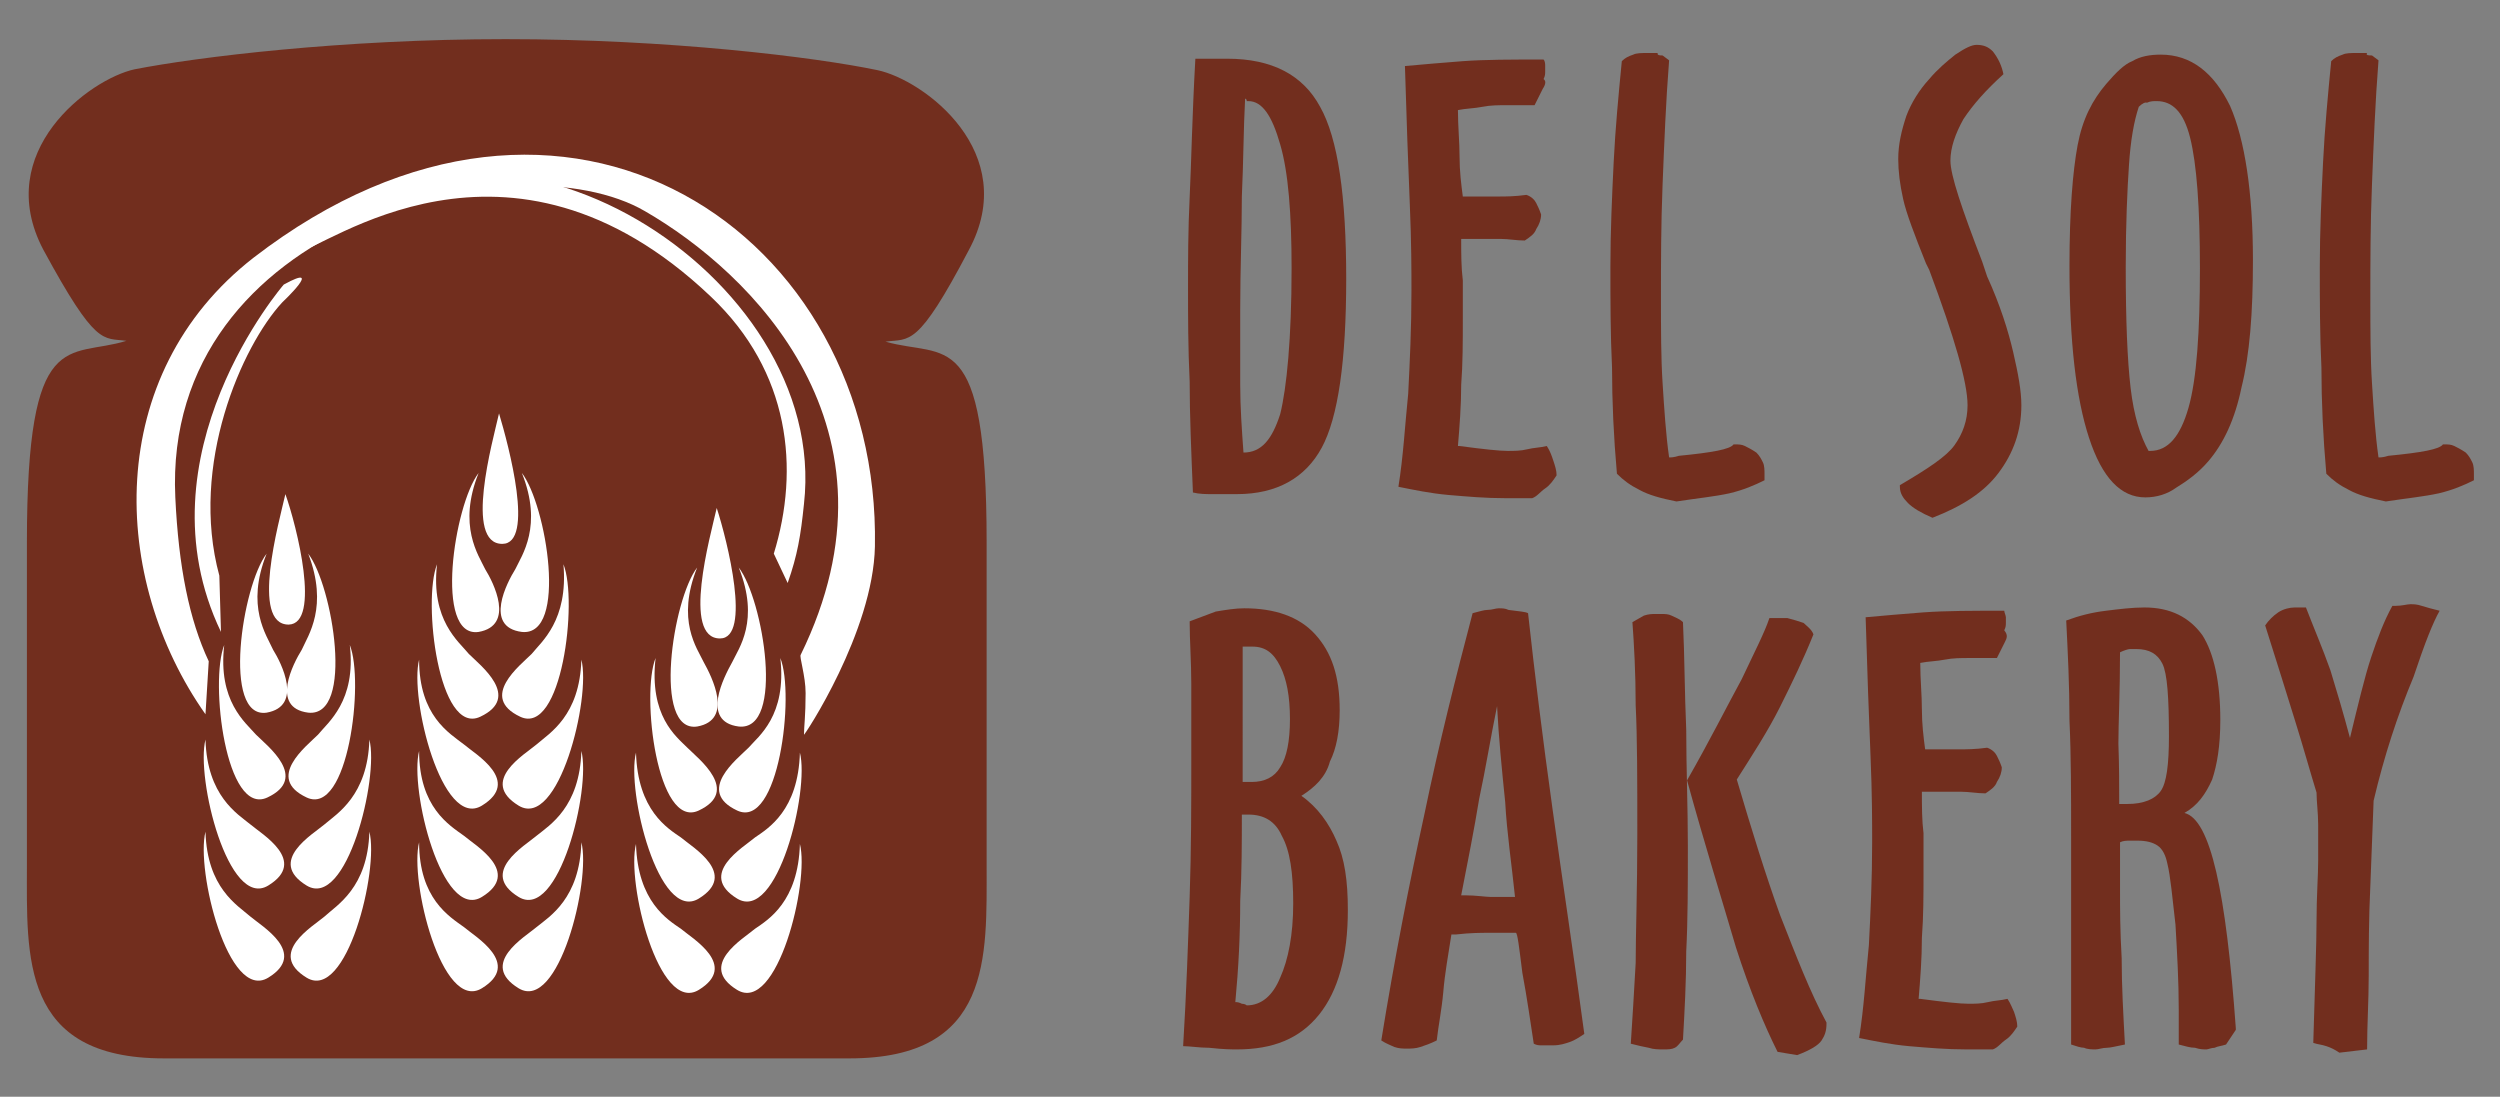 <?xml version="1.0" encoding="utf-8"?>
<!-- Generator: Adobe Illustrator 27.8.1, SVG Export Plug-In . SVG Version: 6.00 Build 0)  -->
<svg version="1.1" id="Layer_1" xmlns="http://www.w3.org/2000/svg" xmlns:xlink="http://www.w3.org/1999/xlink" x="0px" y="0px"
	 viewBox="0 0 306.6 134.5" style="enable-background:new 0 0 306.6 134.5;" xml:space="preserve">
<rect x="0" y="0" width="306.6" height="134.5" fill="#808080" stroke="none"/>
<style type="text/css">
	.st0{fill:#722E1E;}
	.st1{fill:none;}
	.st2{fill:#FFFFFF;}
</style>
<g>
	<g>
		<path class="st0" d="M104.2,129.8c17.5,0,16.8-12.4,16.8-23.7V66.5c0-26.8-5.1-22.5-12.4-24.6c3-0.4,3.9,0.8,10.2-11.2
			c6.5-12-5.5-20.9-11.2-22.1C99.9,7,82.1,4.8,62,4.8S24.2,7,16.5,8.5C11,9.7-1,18.6,5.3,30.6c6.5,12,7.3,10.8,10.2,11.2
			C8.4,44,3.3,39.7,3.3,66.5v39.6c0,11.2-0.8,23.7,16.8,23.7H104.2z"/>
		<path class="st1" d="M56.7,20.6c-26,3.2-44.7,26.6-41.6,52.6c3,26,26.6,44.7,52.6,41.6c26-3,44.7-26.6,41.6-52.6
			C106.4,36.3,82.7,17.6,56.7,20.6z"/>
		<g>
			<g>
				<path class="st2" d="M25.6,81.1c-2.4-5.1-3.7-11.6-4.1-20.1c-1.6-33.9,42-44.2,57.6-35.1c13,7.5,32.7,26.6,19.1,54.4
					c-0.2,0.2,0.6,2.6,0.6,4.7c0,2.8-0.2,4.1-0.2,5.1c0,0.2,8.5-12.6,8.7-23.1C108,28.8,69.5,2,31.1,31.6C12.6,46,13.5,71,25.2,87.6
					L25.6,81.1z"/>
				<path class="st2" d="M94.9,67.9c3.2-10.4,2-22.3-7.7-31.5c-25-23.8-47.5-5.7-50.7-5.5c-3.2,0.2,2.8-2,2.8-2
					c21.3-20.9,62.5,4.7,59.3,32.9c-0.4,3.9-0.8,6.3-2,9.7"/>
				<path class="st2" d="M27.1,77.5c-10.4-21.7,7.7-42.6,7.7-42.6c5.1-2.8-0.2,2.2-0.2,2.2c-4.9,5.3-11.4,19.9-7.7,33.5L27.1,77.5z"
					/>
			</g>
			<g>
				<g>
					<path class="st2" d="M58.7,58c-3,3.9-5.5,20.3,0,19.5c4.5-0.8,1.8-6.1,0.8-7.7C58.7,68.1,56.1,64.5,58.7,58z"/>
					<path class="st2" d="M53.6,69.2c-1.8,4.5,0.2,21.1,5.3,18.7c5.1-2.4,0-6.3-1.4-7.7C56.3,78.7,52.8,76.1,53.6,69.2z"/>
					<path class="st2" d="M51.4,80.9c-1.2,4.7,2.8,20.9,7.7,17.9s-0.8-6.3-2.2-7.5C55.1,89.9,51.4,87.8,51.4,80.9z"/>
					<path class="st2" d="M64,58c3,3.9,5.7,20.1,0,19.5c-4.7-0.6-1.8-6.1-0.8-7.7C64,68.1,66.6,64.5,64,58z"/>
					<path class="st2" d="M69.1,69.2c1.8,4.5-0.2,21.1-5.3,18.7c-5.1-2.4,0-6.3,1.4-7.7C66.4,78.7,69.7,76.1,69.1,69.2z"/>
					<path class="st2" d="M71.3,80.9c1.2,4.7-2.8,20.9-7.7,17.9s0.8-6.3,2.2-7.5C67.4,89.9,71.1,87.8,71.3,80.9z"/>
					<path class="st2" d="M51.4,92.1c-1.2,4.7,2.8,20.9,7.7,17.9c4.9-3-0.8-6.3-2.2-7.5C55.1,101.2,51.4,99,51.4,92.1z"/>
					<path class="st2" d="M71.3,92.1c1.2,4.7-2.8,20.9-7.7,17.9c-4.9-3,0.8-6.3,2.2-7.5C67.4,101.2,71.1,99,71.3,92.1z"/>
					<path class="st2" d="M51.4,103.3c-1.2,4.7,2.8,20.9,7.7,17.9c4.9-3-0.8-6.3-2.2-7.5C55.1,112.4,51.4,110.2,51.4,103.3z"/>
					<path class="st2" d="M71.3,103.3c1.2,4.7-2.8,20.9-7.7,17.9c-4.9-3,0.8-6.3,2.2-7.5C67.4,112.4,71.1,110.2,71.3,103.3z"/>
					<path class="st2" d="M61.2,50.7c-0.8,3.5-4.3,16,0.4,16C65.6,66.7,62.4,54.7,61.2,50.7z"/>
				</g>
				<g>
					<path class="st2" d="M32.7,67.9c-3,3.9-5.5,20.3,0,19.5c4.5-0.8,1.8-6.1,0.8-7.7C32.7,77.9,30.1,74.4,32.7,67.9z"/>
					<path class="st2" d="M27.5,79.1c-1.8,4.5,0.2,21.1,5.3,18.7c5.1-2.4,0-6.3-1.4-7.7C30.1,88.6,26.7,86,27.5,79.1z"/>
					<path class="st2" d="M25.2,90.7c-1.2,4.7,2.8,20.9,7.7,17.9s-0.8-6.3-2.2-7.5C29.1,99.8,25.4,97.6,25.2,90.7z"/>
					<path class="st2" d="M37.8,67.9c3,3.9,5.7,20.1,0,19.5c-4.7-0.6-1.8-6.1-0.8-7.7C37.8,77.9,40.3,74.4,37.8,67.9z"/>
					<path class="st2" d="M42.9,79.1c1.8,4.5-0.2,21.1-5.3,18.7c-5.1-2.4,0-6.3,1.4-7.7C40.2,88.6,43.7,86,42.9,79.1z"/>
					<path class="st2" d="M45.3,90.7c1.2,4.7-2.8,20.9-7.7,17.9s0.8-6.3,2.2-7.5C41.3,99.8,45.1,97.6,45.3,90.7z"/>
					<path class="st2" d="M25.2,102c-1.2,4.7,2.8,20.9,7.7,17.9c4.9-3-0.8-6.3-2.2-7.5C29.1,111,25.4,108.9,25.2,102z"/>
					<path class="st2" d="M45.3,102c1.2,4.7-2.8,20.9-7.7,17.9c-4.9-3,0.8-6.3,2.2-7.5C41.3,111,45.1,108.9,45.3,102z"/>
					<path class="st2" d="M35,60.6c-0.8,3.5-4.3,16,0.4,16C39.4,76.5,36.4,64.5,35,60.6z"/>
				</g>
				<g>
					<path class="st2" d="M85.5,69.6c-3,3.9-5.5,20.3,0,19.5c4.5-0.8,1.8-6.1,0.8-7.9C85.5,79.5,82.9,76.1,85.5,69.6z"/>
					<path class="st2" d="M80.4,80.7c-1.8,4.5,0.2,21.1,5.3,18.7c5.1-2.4,0-6.3-1.4-7.7C82.9,90.3,79.6,87.8,80.4,80.7z"/>
					<path class="st2" d="M78,92.3c-1.2,4.7,2.8,20.9,7.7,17.9c4.9-3-0.8-6.3-2.2-7.5C81.9,101.6,78.2,99.4,78,92.3z"/>
					<path class="st2" d="M90.6,69.6c3,3.9,5.7,20.1,0,19.5c-4.7-0.6-1.8-6.1-0.8-7.9C90.6,79.5,93.2,76.1,90.6,69.6z"/>
					<path class="st2" d="M95.7,80.7c1.8,4.5-0.2,21.1-5.3,18.7c-5.1-2.4,0-6.3,1.4-7.7C93,90.3,96.5,87.8,95.7,80.7z"/>
					<path class="st2" d="M98.1,92.3c1.2,4.7-2.8,20.9-7.7,17.9c-4.9-3,0.8-6.3,2.2-7.5C94.2,101.6,97.9,99.4,98.1,92.3z"/>
					<path class="st2" d="M78,103.5c-1.2,4.7,2.8,20.9,7.7,17.9c4.9-3-0.8-6.3-2.2-7.5C81.9,112.8,78.2,110.6,78,103.5z"/>
					<path class="st2" d="M98.1,103.5c1.2,4.7-2.8,20.9-7.7,17.9c-4.9-3,0.8-6.3,2.2-7.5C94.2,112.8,97.9,110.6,98.1,103.5z"/>
					<path class="st2" d="M87.9,62.3c-0.8,3.5-4.3,16,0.4,16C92.2,78.3,89.2,66.3,87.9,62.3z"/>
				</g>
			</g>
		</g>
	</g>
	<g>
		<g>
			<path class="st0" d="M146.6,7.2h3.9c5.5,0,9.3,2,11.4,5.9c2.2,3.9,3.2,11,3.2,21.1s-1,17-3,20.7c-2,3.7-5.5,5.7-10.4,5.7
				c-1.2,0-2.2,0-3,0c-0.8,0-1.6,0-2.4-0.2c-0.2-4.9-0.4-9.5-0.4-13.6c-0.2-4.1-0.2-8.1-0.2-11.6c0-3.2,0-6.9,0.2-11
				S146.2,14.3,146.6,7.2z M152.7,12.1c-0.2,3.7-0.2,7.7-0.4,12c0,4.3-0.2,8.9-0.2,13.8c0,3.4,0,6.3,0,9.3c0,2.8,0.2,5.5,0.4,8.3
				l0,0c2.2,0,3.5-1.6,4.5-4.7c0.8-3.2,1.4-9.3,1.4-17.9c0-6.7-0.4-11.8-1.4-15.2c-1-3.5-2.2-5.3-3.9-5.3h-0.2
				C152.9,12.1,152.7,12.1,152.7,12.1z"/>
			<path class="st0" d="M189.2,10.9l-1,2c-1,0-1.6,0-2,0s-0.8,0-1.4,0c-1,0-2,0-3,0.2c-1,0.2-2,0.2-3,0.4c0,2,0.2,3.9,0.2,5.7
				c0,1.8,0.2,3.4,0.4,4.9h2.2c0.8,0,1.4,0,2.2,0c0.8,0,2,0,3.4-0.2c0.6,0.2,1,0.6,1.2,1c0.2,0.4,0.4,0.8,0.6,1.4
				c0,0.6-0.2,1.2-0.6,1.8c-0.2,0.6-0.8,1-1.4,1.4c-1,0-2-0.2-3-0.2c-1,0-2,0-3,0h-1.8c0,1.8,0,3.5,0.2,5.1c0,1.6,0,3.2,0,4.7
				c0,2.8,0,5.5-0.2,8.1c0,2.6-0.2,5.1-0.4,7.5h0.2c3,0.4,4.9,0.6,5.9,0.6c0.8,0,1.6,0,2.4-0.2c0.8-0.2,1.6-0.2,2.4-0.4
				c0.4,0.6,0.6,1.2,0.8,1.8c0.2,0.6,0.4,1.2,0.4,1.8c-0.4,0.6-0.8,1.2-1.4,1.6c-0.6,0.4-1,1-1.6,1.2c-0.6,0-1.2,0-1.6,0
				c-0.6,0-1,0-1.6,0c-2.6,0-4.7-0.2-7.1-0.4c-2.2-0.2-4.1-0.6-6.1-1c0.6-3.7,0.8-7.5,1.2-11.4c0.2-3.9,0.4-8.1,0.4-12.6
				c0-2.4,0-5.9-0.2-10.6c-0.2-4.7-0.4-10.4-0.6-17c2.2-0.2,4.5-0.4,7.1-0.6c2.8-0.2,5.9-0.2,9.9-0.2c0.2,0.2,0.2,0.6,0.2,0.8
				s0,0.4,0,0.6c0,0.4,0,0.6-0.2,1C189.6,9.9,189.6,10.3,189.2,10.9z"/>
			<path class="st0" d="M203.9,6.8l0.8,0.6c-0.4,5.1-0.6,10.2-0.8,15.2s-0.2,9.5-0.2,14c0,3.7,0,7.3,0.2,10.4s0.4,6.3,0.8,9.1
				c0.2,0,0.6,0,1.2-0.2c4.1-0.4,6.3-0.8,6.7-1.4h0.2c0.4,0,0.8,0,1.2,0.2c0.4,0.2,0.8,0.4,1.4,0.8c0.4,0.4,0.6,0.8,0.8,1.2
				c0.2,0.4,0.2,1,0.2,1.4c0,0,0,0.2,0,0.4c0,0.2,0,0.2,0,0.4c-1.2,0.6-2.6,1.2-4.3,1.6c-1.8,0.4-3.9,0.6-6.5,1
				c-2-0.4-3.4-0.8-4.5-1.4c-1.2-0.6-2-1.2-2.8-2c-0.4-4.5-0.6-8.9-0.6-13c-0.2-4.1-0.2-8.3-0.2-12.4c0-4.3,0.2-8.7,0.4-12.8
				c0.2-4.1,0.6-8.3,1-12.4c0.4-0.4,0.8-0.6,1.4-0.8c0.4-0.2,1-0.2,1.8-0.2c0.4,0,0.8,0,1.2,0C203.2,6.8,203.6,6.8,203.9,6.8z"/>
			<path class="st0" d="M245.7,9.1c-2.2,2-3.7,3.7-4.9,5.5c-1,1.8-1.6,3.5-1.6,5.1c0,1.8,1.4,5.9,3.9,12.4l0.6,1.8
				c1.6,3.5,2.6,6.7,3.2,9.3c0.6,2.6,1,4.7,1,6.5c0,3.2-1,5.9-2.8,8.3c-1.8,2.4-4.5,4.1-8.1,5.5c-1.4-0.6-2.4-1.2-3-1.8
				c-0.6-0.6-1-1.2-1-2v-0.2c3.4-2,5.7-3.5,6.7-4.9c1-1.4,1.6-3,1.6-4.9c0-2.8-1.6-8.3-4.7-16.6l-0.4-0.8c-1.4-3.5-2.4-6.1-2.8-7.9
				c-0.4-1.8-0.6-3.4-0.6-4.9c0-1.8,0.4-3.5,1-5.3c0.6-1.6,1.6-3.2,2.8-4.5c1-1.2,2.2-2.2,3.2-3c1.2-0.8,2-1.2,2.6-1.2
				c0.8,0,1.4,0.2,2,0.8C245.1,7.2,245.5,8.1,245.7,9.1z"/>
			<path class="st0" d="M263.1,61c-3,0-5.3-2.4-6.9-7.3c-1.6-4.9-2.4-11.8-2.4-21.1c0-6.7,0.4-11.6,1-14.8s1.8-5.5,3.5-7.5
				c1.2-1.4,2.2-2.4,3.2-2.8c1-0.6,2.2-0.8,3.5-0.8c3.7,0,6.5,2.2,8.5,6.3c1.8,4.1,2.8,10.6,2.8,18.9c0,6.5-0.4,11.6-1.4,15.6
				c-0.8,3.9-2.2,6.9-4.1,9.1c-1.2,1.4-2.6,2.4-3.9,3.2C265.8,60.6,264.5,61,263.1,61z M262.3,13.1c-0.6,1.8-1,4.1-1.2,7.1
				s-0.4,7.1-0.4,12.6c0,6.5,0.2,11.4,0.6,14.8c0.4,3.4,1.2,5.9,2.2,7.7h0.2c2.2,0,3.7-1.8,4.7-5.3c1-3.5,1.4-9.3,1.4-17.1
				c0-7.5-0.4-12.8-1.2-16c-0.8-3.2-2.2-4.5-4.1-4.5c-0.4,0-0.8,0-1.2,0.2C263.1,12.5,262.7,12.7,262.3,13.1z"/>
			<path class="st0" d="M290.9,6.8l0.8,0.6c-0.4,5.1-0.6,10.2-0.8,15.2c-0.2,4.9-0.2,9.5-0.2,14c0,3.7,0,7.3,0.2,10.4
				c0.2,3.2,0.4,6.3,0.8,9.1c0.2,0,0.6,0,1.2-0.2c4.1-0.4,6.3-0.8,6.7-1.4h0.2c0.4,0,0.8,0,1.2,0.2c0.4,0.2,0.8,0.4,1.4,0.8
				c0.4,0.4,0.6,0.8,0.8,1.2c0.2,0.4,0.2,1,0.2,1.4c0,0,0,0.2,0,0.4c0,0.2,0,0.2,0,0.4c-1.2,0.6-2.6,1.2-4.3,1.6
				c-1.8,0.4-3.9,0.6-6.5,1c-2-0.4-3.4-0.8-4.5-1.4c-1.2-0.6-2-1.2-2.8-2c-0.4-4.5-0.6-8.9-0.6-13c-0.2-4.1-0.2-8.3-0.2-12.4
				c0-4.3,0.2-8.7,0.4-12.8c0.2-4.1,0.6-8.3,1-12.4c0.4-0.4,0.8-0.6,1.4-0.8c0.4-0.2,1-0.2,1.8-0.2c0.4,0,0.8,0,1.2,0
				C290.1,6.8,290.5,6.8,290.9,6.8z"/>
		</g>
		<g>
			<path class="st0" d="M159.6,97.6c2,1.4,3.4,3.4,4.3,5.5c1,2.2,1.4,4.9,1.4,8.5c0,5.7-1.2,9.9-3.5,12.8c-2.4,3-5.7,4.3-10.1,4.3
				c-0.6,0-1.6,0-3.4-0.2c-1.2,0-2.4-0.2-3.2-0.2c0.4-6.5,0.6-12.6,0.8-18.3c0.2-5.9,0.2-11.4,0.2-16.8c0-3.4,0-6.5,0-9.3
				c0-2.8-0.2-5.3-0.2-7.7c1-0.4,2.2-0.8,3.2-1.2c1.2-0.2,2.4-0.4,3.5-0.4c3.7,0,6.7,1,8.7,3.2c2,2.2,3,5.1,3,9.3
				c0,2.6-0.4,4.7-1.2,6.3C162.6,95.3,161.2,96.6,159.6,97.6z M151.5,122.9c0.2,0,0.4,0,0.8,0.2c0.4,0,0.6,0.2,0.6,0.2
				c1.8,0,3.2-1.2,4.1-3.4c1-2.2,1.6-5.3,1.6-9.1s-0.4-6.5-1.4-8.3c-0.8-1.8-2.2-2.6-4.1-2.6c0,0-0.2,0-0.4,0c-0.2,0-0.4,0-0.4,0
				c0,3.4,0,6.9-0.2,10.6C152.1,114.6,151.9,118.7,151.5,122.9z M152.5,95.9c0.2,0,0.2,0,0.4,0s0.4,0,0.6,0c1.6,0,2.8-0.6,3.5-1.8
				c0.8-1.2,1.2-3.2,1.2-5.9c0-2.8-0.4-4.9-1.2-6.5c-0.8-1.6-1.8-2.4-3.4-2.4c-0.2,0-0.4,0-0.6,0c-0.2,0-0.4,0-0.6,0
				c0,2,0,3.9,0,6.1c0,0.6,0,1,0,1V95.9z"/>
			<path class="st0" d="M187.4,75.2c0.8,7.3,1.8,15.4,3,24c1.2,8.7,2.6,17.9,3.9,27.6c-0.6,0.4-1.2,0.8-1.8,1s-1.2,0.4-2,0.4
				c-0.6,0-1,0-1.4,0c-0.4,0-0.6,0-1-0.2c-0.4-2.6-0.8-5.5-1.4-8.7c-0.4-3.2-0.6-4.9-0.8-4.9c-0.4,0-1,0-1.6,0c-1,0-1.6,0-1.8,0
				c-0.8,0-2.2,0-3.9,0.2c-0.2,0-0.4,0-0.6,0c-0.4,2.6-0.8,4.7-1,7.1c-0.2,2.2-0.6,4.1-0.8,5.9c-0.8,0.4-1.4,0.6-2,0.8
				c-0.6,0.2-1.2,0.2-1.6,0.2c-0.6,0-1,0-1.6-0.2c-0.4-0.2-1-0.4-1.6-0.8c1.6-9.9,3.4-19.1,5.3-27.8c1.8-8.7,3.9-17,5.9-24.6
				c0.8-0.2,1.4-0.4,1.8-0.4c0.6,0,1-0.2,1.4-0.2c0.4,0,0.8,0,1.2,0.2C186.4,75,187,75,187.4,75.2z M183.6,86.6
				c-0.8,3.9-1.4,7.7-2.2,11.4c-0.6,3.7-1.4,7.7-2.2,11.8c0.2,0,0.2,0,0.4,0c1.4,0,2.6,0.2,3.2,0.2c0.2,0,0.8,0,1.6,0
				c0.6,0,1,0,1.4,0c-0.4-3.9-1-7.9-1.2-11.6C184.2,94.5,183.8,90.5,183.6,86.6z"/>
			<path class="st0" d="M200,128c0.2-3,0.4-6.3,0.6-9.9c0-3.5,0.2-8.9,0.2-15.8c0-6.5,0-11.8-0.2-15.8c0-3.9-0.2-7.5-0.4-10.2
				l1.4-0.8c0.6-0.2,1-0.2,1.4-0.2c0.4,0,0.6,0,0.8,0c0.4,0,0.8,0,1.2,0.2c0.4,0.2,1,0.4,1.4,0.8c0.2,4.1,0.2,8.7,0.4,13.2
				c0,4.7,0.2,9.5,0.2,14.2c0,4.9,0,9.1-0.2,13c0,3.7-0.2,7.3-0.4,10.8c-0.4,0.4-0.6,0.8-1,1c-0.4,0.2-0.8,0.2-1.4,0.2
				c-0.6,0-1.2,0-1.8-0.2C201.6,128.4,200.8,128.2,200,128z M206.9,95.7c2.8-4.9,4.9-9.1,6.7-12.4c1.6-3.4,2.8-5.7,3.4-7.5h2.2
				c0.8,0.2,1.4,0.4,2,0.6c0.4,0.4,1,0.8,1.2,1.4c-1.2,3-2.6,5.9-4.1,8.9s-3.4,5.9-5.3,8.9c1.8,6.1,3.5,11.6,5.3,16.6
				c2,5.1,3.7,9.5,5.7,13.2v0.2c0,0.8-0.2,1.4-0.6,2c-0.4,0.6-1.4,1.2-3,1.8l-2.4-0.4c-1.6-3.2-3.4-7.5-5.1-12.8
				C211.2,110.4,209.1,103.7,206.9,95.7z"/>
			<path class="st0" d="M245.9,78.7l-1,2c-1,0-1.6,0-2,0s-0.8,0-1.4,0c-1,0-2,0-3,0.2c-1,0.2-2,0.2-3,0.4c0,2,0.2,3.9,0.2,5.7
				s0.2,3.4,0.4,4.9h2c0.8,0,1.4,0,2.2,0c0.8,0,2,0,3.4-0.2c0.6,0.2,1,0.6,1.2,1s0.4,0.8,0.6,1.4c0,0.6-0.2,1.2-0.6,1.8
				c-0.2,0.6-0.8,1-1.4,1.4c-1,0-2-0.2-3-0.2c-1,0-2,0-3,0h-1.8c0,1.8,0,3.5,0.2,5.1c0,1.6,0,3.2,0,4.7c0,2.8,0,5.5-0.2,8.1
				c0,2.6-0.2,5.1-0.4,7.5h0.2c3,0.4,4.9,0.6,5.9,0.6c0.8,0,1.6,0,2.4-0.2c0.8-0.2,1.6-0.2,2.4-0.4c0.4,0.6,0.6,1.2,0.8,1.6
				c0.2,0.6,0.4,1.2,0.4,1.8c-0.4,0.6-0.8,1.2-1.4,1.6c-0.6,0.4-1,1-1.6,1.2c-0.6,0-1.2,0-1.6,0c-0.6,0-1,0-1.6,0
				c-2.6,0-4.7-0.2-7.1-0.4c-2.2-0.2-4.1-0.6-6.1-1c0.6-3.7,0.8-7.5,1.2-11.4c0.2-3.9,0.4-8.1,0.4-12.6c0-2.4,0-5.9-0.2-10.6
				s-0.4-10.4-0.6-17c2.2-0.2,4.5-0.4,7.1-0.6c2.8-0.2,5.9-0.2,9.9-0.2c0,0.2,0.2,0.6,0.2,0.8c0,0.2,0,0.4,0,0.6c0,0.4,0,0.6-0.2,1
				C246.3,77.9,246.1,78.3,245.9,78.7z"/>
			<path class="st0" d="M253.4,76.1c1.6-0.6,3.2-1,4.9-1.2c1.6-0.2,3.2-0.4,4.7-0.4c3.2,0,5.5,1.2,7.1,3.4c1.4,2.2,2.2,5.7,2.2,10.4
				c0,3.2-0.4,5.5-1,7.3c-0.8,1.8-1.8,3.2-3.4,4.1c3.2,0.8,5.1,9.7,6.3,26.4v0.2l-1.2,1.8c-0.6,0.2-1,0.2-1.4,0.4
				c-0.4,0-0.8,0.2-1,0.2c-0.4,0-0.8,0-1.4-0.2c-0.6,0-1.2-0.2-2-0.4v-4.3c0-3.5-0.2-6.9-0.4-10.4c-0.4-3.4-0.6-5.9-1-7.5
				c-0.2-1-0.6-1.8-1.2-2.2c-0.6-0.4-1.4-0.6-2.4-0.6c-0.4,0-0.6,0-1,0c-0.4,0-0.8,0-1.2,0.2v5.7c0,2.4,0,5.1,0.2,8.5
				c0,3.4,0.2,6.9,0.4,10.6c-1,0.2-1.8,0.4-2.2,0.4c-0.6,0-1,0.2-1.4,0.2c-0.4,0-1,0-1.4-0.2c-0.4,0-1-0.2-1.6-0.4
				c0-2.4,0-5.5,0-9.7c0-8.1,0-13.2,0-15.8c0-5.1,0-9.9-0.2-14.2C253.8,84,253.6,80.1,253.4,76.1z M259.9,98.6h1
				c2,0,3.4-0.6,4.1-1.6s1-3.2,1-6.7c0-4.7-0.2-7.7-0.8-8.9c-0.6-1.2-1.6-1.8-3.2-1.8c-0.2,0-0.6,0-0.8,0s-0.8,0.2-1.2,0.4
				c0,4.9-0.2,8.7-0.2,11.2C259.9,93.9,259.9,96.2,259.9,98.6z"/>
			<path class="st0" d="M291.1,98.2l-0.4,10.4c-0.2,4.1-0.2,7.9-0.2,11s-0.2,6.1-0.2,9.1l-3.4,0.4c-0.6-0.4-1-0.6-1.6-0.8
				c-0.6-0.2-1-0.2-1.6-0.4c0.2-7.1,0.4-12,0.4-15c0-3,0.2-5.5,0.2-7.3c0-1.6,0-3.2,0-4.5c0-1.4-0.2-2.8-0.2-3.9
				c-0.8-2.6-1.6-5.5-2.6-8.7c-1-3.2-2.2-7.1-3.7-11.8c0.4-0.6,1-1.2,1.6-1.6c0.6-0.4,1.4-0.6,2-0.6c0.2,0,0.4,0,0.8,0
				c0.2,0,0.4,0,0.6,0c1,2.6,2,4.9,3,7.7c0.8,2.6,1.6,5.3,2.4,8.3c1-4.1,1.8-7.5,2.6-9.9c0.8-2.4,1.6-4.5,2.6-6.3c0,0,0.2,0,0.4,0
				c0.8,0,1.4-0.2,1.8-0.2s0.8,0,1.4,0.2c0.6,0.2,1.4,0.4,2.2,0.6c-0.8,1.4-1.8,3.9-3.2,8.1C294,87.8,292.4,92.7,291.1,98.2z"/>
		</g>
	</g>
</g>
</svg>
